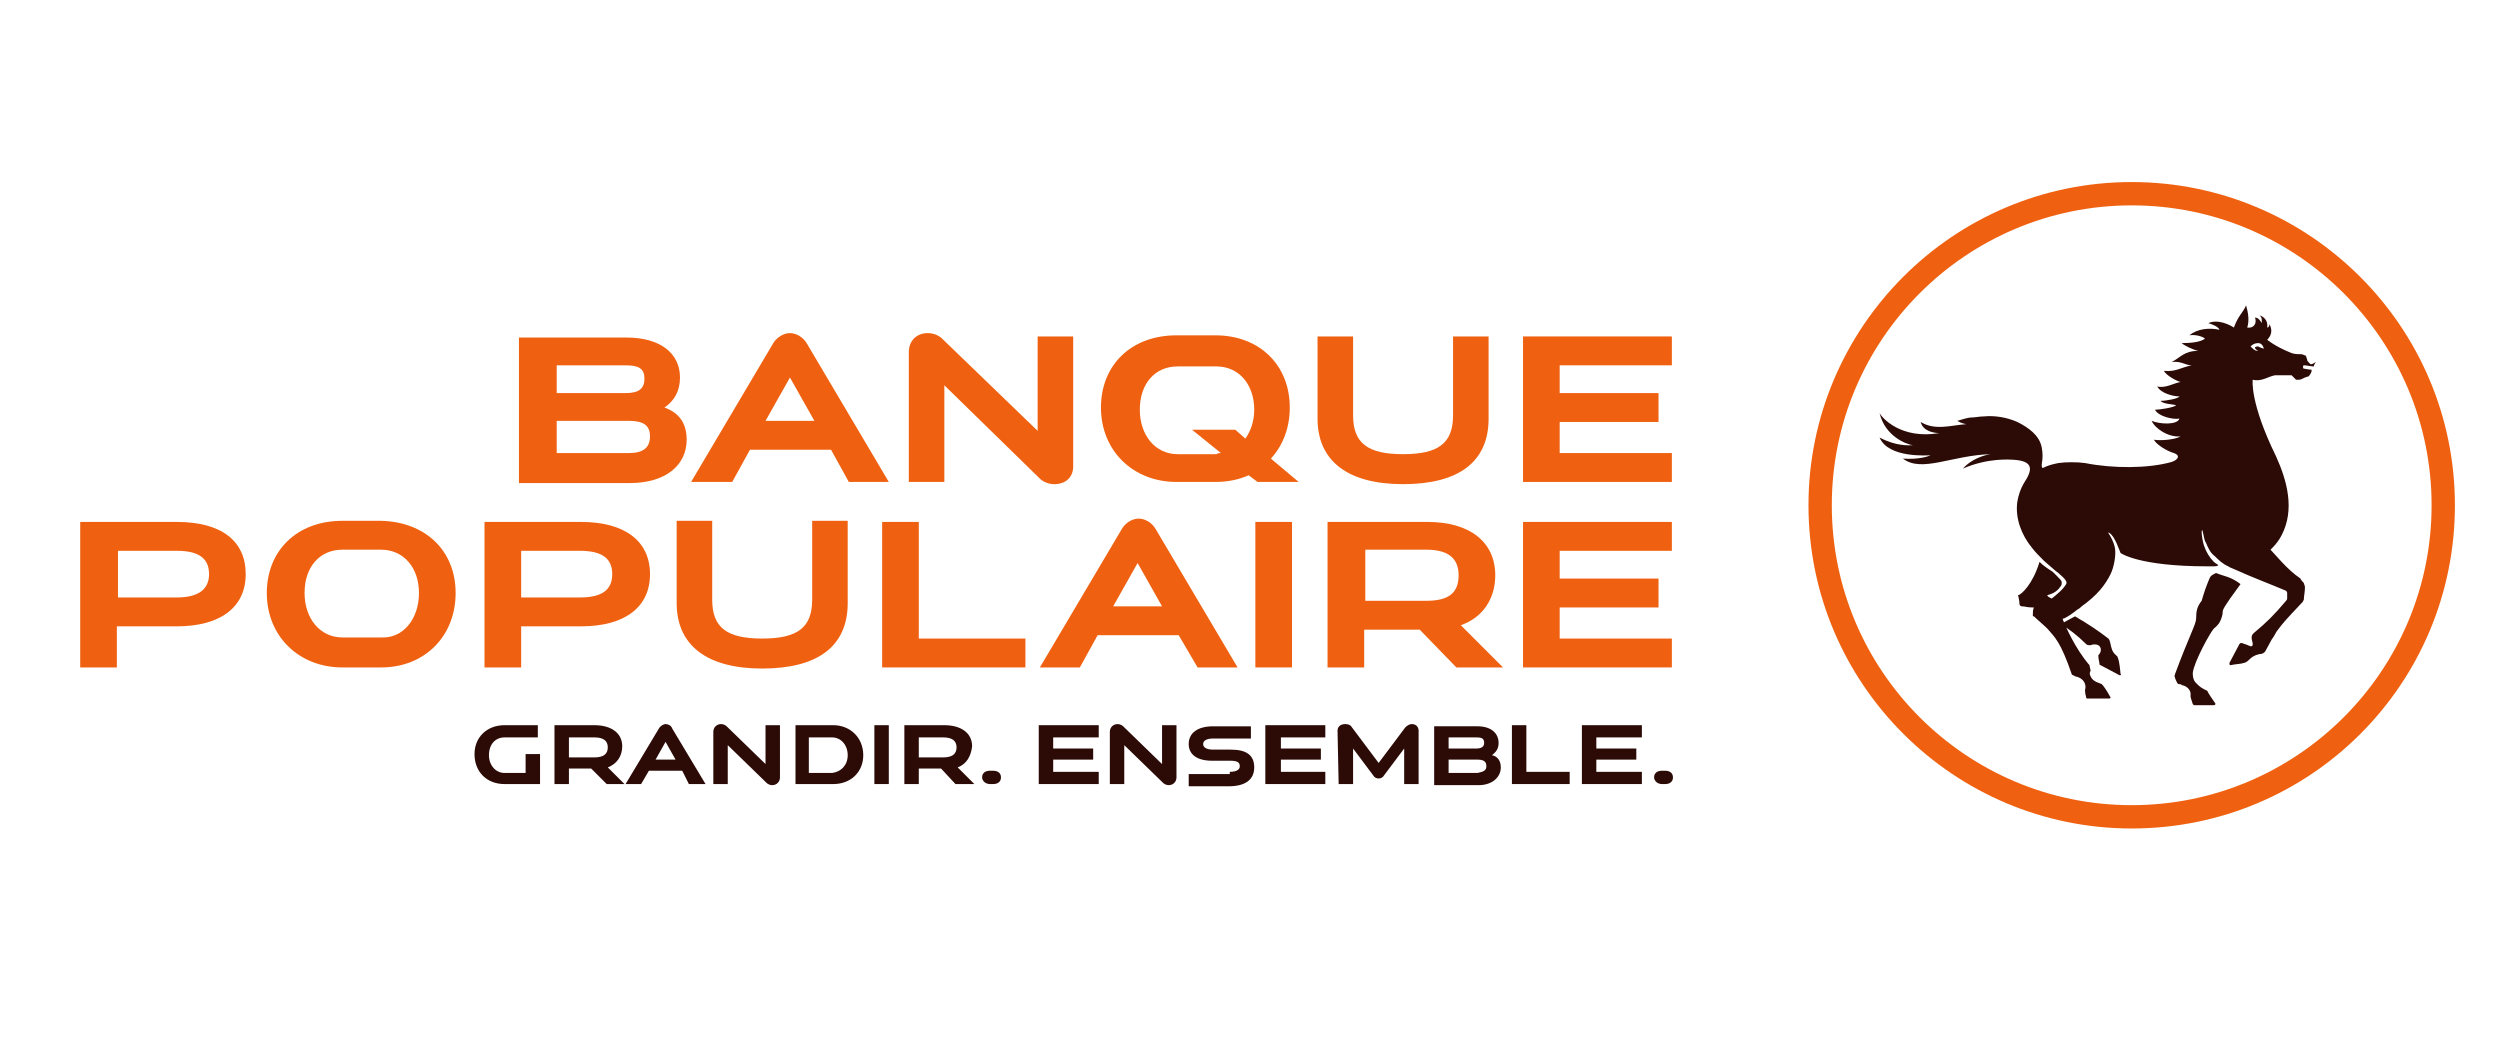 <svg xmlns="http://www.w3.org/2000/svg" viewBox="0 0 140 58.659" width="140px" height="58.659px"><g transform="matrix(0.622, 0, 0, 0.622, 27.941, -156.439)"><path class="st0" d="M3.7,322.1H0.5c-1.6,0-2.7-1.1-2.7-2.7c0-1.5,1.1-2.6,2.7-2.6h3v1.1h-3c-0.8,0-1.4,0.6-1.4,1.6   c0,0.9,0.6,1.6,1.4,1.6h1.9v-1.7h1.3C3.7,319.4,3.7,322.1,3.7,322.1z" style="fill: rgb(44, 11, 7);"></path><path class="st0" d="M9.8,320.6l1.5,1.5H9.7l-1.4-1.4h-2v1.4H5v-5.3h3.6c1.5,0,2.5,0.7,2.5,1.9C11.1,319.6,10.6,320.3,9.8,320.6    M8.6,319.7c0.8,0,1.2-0.3,1.2-0.9s-0.4-0.9-1.2-0.9H6.3v1.8H8.6z" style="fill: rgb(44, 11, 7);"></path><path class="st0" d="M16.5,320.9h-3l-0.7,1.2h-1.4l3-5c0.1-0.2,0.4-0.4,0.6-0.4c0.2,0,0.5,0.1,0.6,0.4l3,5h-1.5L16.5,320.9z    M15.9,319.9l-0.9-1.6l-0.9,1.6H15.9z" style="fill: rgb(44, 11, 7);"></path><path class="st0" d="M24,316.8h1.3v4.7c0,0.4-0.3,0.7-0.7,0.7c-0.2,0-0.4-0.1-0.5-0.2l-3.5-3.4v3.5h-1.3v-4.7   c0-0.4,0.3-0.7,0.7-0.7c0.2,0,0.4,0.1,0.5,0.2l3.5,3.4V316.8z" style="fill: rgb(44, 11, 7);"></path><path class="st0" d="M32.8,319.5c0,1.5-1.1,2.6-2.7,2.6h-3.4v-5.3h3.4C31.6,316.8,32.8,317.9,32.8,319.5 M31.4,319.5   c0-0.9-0.6-1.6-1.4-1.6h-2.1v3.2H30C30.8,321,31.4,320.4,31.4,319.5" style="fill: rgb(44, 11, 7);"></path><rect x="33.8" y="316.8" class="st0" width="1.3" height="5.3" style="fill: rgb(44, 11, 7);"></rect><path class="st0" d="M41.3,320.6l1.5,1.5h-1.7l-1.3-1.4h-2v1.4h-1.3v-5.3h3.6c1.5,0,2.5,0.7,2.5,1.9   C42.5,319.6,42.1,320.3,41.3,320.6 M40,319.7c0.8,0,1.2-0.3,1.2-0.9s-0.4-0.9-1.2-0.9h-2.2v1.8H40z" style="fill: rgb(44, 11, 7);"></path><path class="st0" d="M43.5,321.5c0-0.4,0.3-0.6,0.7-0.6h0.3c0.4,0,0.7,0.2,0.7,0.6s-0.3,0.6-0.7,0.6h-0.3   C43.8,322.1,43.5,321.8,43.5,321.5" style="fill: rgb(44, 11, 7);"></path><polygon class="st0" points="49.9,318.9 53.5,318.9 53.5,319.9 49.9,319.9 49.9,321 54,321 54,322.1 48.6,322.1 48.6,316.8    54,316.8 54,317.9 49.9,317.9  " style="fill: rgb(44, 11, 7);"></polygon><path class="st0" d="M59.7,316.8H61v4.7c0,0.4-0.3,0.7-0.7,0.7c-0.2,0-0.4-0.1-0.5-0.2l-3.5-3.4v3.5H55v-4.7c0-0.4,0.3-0.7,0.7-0.7   c0.2,0,0.4,0.1,0.5,0.2l3.5,3.4V316.8z" style="fill: rgb(44, 11, 7);"></path><path class="st0" d="M65.8,321c0.6,0,0.9-0.2,0.9-0.5c0-0.4-0.3-0.5-0.9-0.5h-1.6c-1.4,0-2.1-0.6-2.1-1.5c0-1,0.8-1.6,2.2-1.6h3.4   v1.1h-3.4c-0.6,0-0.9,0.2-0.9,0.5s0.3,0.5,0.9,0.5h1.6c1.4,0,2.1,0.5,2.1,1.6s-0.8,1.7-2.3,1.7h-3.6v-1.1h3.7V321z" style="fill: rgb(44, 11, 7);"></path><polygon class="st0" points="70.4,318.9 74,318.9 74,319.9 70.4,319.9 70.4,321 74.4,321 74.4,322.1 69,322.1 69,316.8 74.4,316.8    74.4,317.9 70.4,317.9  " style="fill: rgb(44, 11, 7);"></polygon><path class="st0" d="M75.5,317.3c0-0.4,0.3-0.6,0.7-0.6c0.3,0,0.5,0.1,0.6,0.3l2.4,3.2l2.4-3.2c0.2-0.2,0.4-0.3,0.6-0.3   c0.4,0,0.6,0.3,0.6,0.6v4.8h-1.3v-3.2l-1.8,2.4c-0.1,0.2-0.3,0.3-0.5,0.3s-0.4-0.1-0.5-0.3l-1.8-2.4v3.2h-1.3L75.5,317.3   L75.5,317.3z" style="fill: rgb(44, 11, 7);"></path><path class="st0" d="M90.2,320.6c0,0.9-0.8,1.6-2,1.6h-4v-5.3h3.9c1.2,0,1.9,0.6,1.9,1.5c0,0.5-0.2,0.8-0.6,1.1   C89.9,319.6,90.2,320,90.2,320.6 M85.5,318.9H88c0.5,0,0.7-0.2,0.7-0.5c0-0.4-0.2-0.5-0.7-0.5h-2.5V318.9z M88.9,320.5   c0-0.4-0.2-0.6-0.8-0.6h-2.6v1.2h2.6C88.6,321,88.9,320.9,88.9,320.5" style="fill: rgb(44, 11, 7);"></path><polygon class="st0" points="96.4,321 96.4,322.1 91.2,322.1 91.2,316.8 92.5,316.8 92.5,321  " style="fill: rgb(44, 11, 7);"></polygon><polygon class="st0" points="98.8,318.9 102.4,318.9 102.4,319.9 98.8,319.9 98.8,321 102.9,321 102.9,322.1 97.5,322.1    97.5,316.8 102.9,316.8 102.9,317.9 98.8,317.9  " style="fill: rgb(44, 11, 7);"></polygon><path class="st0" d="M104,321.5c0-0.4,0.3-0.6,0.7-0.6h0.3c0.4,0,0.7,0.2,0.7,0.6s-0.3,0.6-0.7,0.6h-0.3   C104.3,322.1,104,321.8,104,321.5" style="fill: rgb(44, 11, 7);"></path><path class="st1" d="M16.9,291.1c0,2.3-1.9,3.9-5.1,3.9h-10v-13.1h9.7c3,0,4.8,1.4,4.8,3.6c0,1.2-0.5,2.1-1.4,2.7   C16.3,288.7,16.9,289.7,16.9,291.1 M5.2,286.9h6.2c1.2,0,1.7-0.4,1.7-1.3s-0.5-1.2-1.7-1.2H5.2V286.9z M13.6,290.8   c0-1-0.6-1.4-1.9-1.4H5.2v2.9h6.5C13,292.3,13.6,291.8,13.6,290.8" style="fill: rgb(239, 97, 16);"></path><path class="st1" d="M29.9,292h-7.3l-1.6,2.9h-3.7l7.4-12.5c0.3-0.5,0.9-0.9,1.5-0.9s1.2,0.4,1.5,0.9l7.4,12.5h-3.6L29.9,292z    M28.4,289.4l-2.2-3.9l-2.2,3.9H28.4z" style="fill: rgb(239, 97, 16);"></path><path class="st1" d="M48.5,281.8h3.2v11.7c0,1-0.7,1.6-1.7,1.6c-0.5,0-1-0.2-1.3-0.5l-8.6-8.4v8.7h-3.2v-11.7c0-1,0.7-1.7,1.7-1.7   c0.5,0,1,0.2,1.3,0.5l8.6,8.3C48.5,290.3,48.5,281.8,48.5,281.8z" style="fill: rgb(239, 97, 16);"></path><path class="st1" d="M68.3,294.9l-0.8-0.6c-0.9,0.4-1.9,0.6-3,0.6H61c-3.9,0-6.8-2.8-6.8-6.7c0-3.8,2.7-6.5,6.8-6.5h3.5   c4,0,6.7,2.7,6.7,6.5c0,1.8-0.6,3.4-1.7,4.6l2.5,2.1H68.3z M65,292.3l-2.6-2.1h3.9l0.9,0.8c0.5-0.7,0.8-1.6,0.8-2.6   c0-2.3-1.4-3.9-3.4-3.9h-3.5c-2,0-3.4,1.5-3.4,3.9c0,2.3,1.4,4,3.4,4h3.5C64.7,292.3,64.9,292.3,65,292.3" style="fill: rgb(239, 97, 16);"></path><path class="st1" d="M89.1,281.8v7.4c0,3.9-2.7,5.9-7.7,5.9s-7.7-2.1-7.7-5.9v-7.4h3.2v7.1c0,2.5,1.3,3.5,4.5,3.5s4.5-1,4.5-3.5   v-7.1H89.1z" style="fill: rgb(239, 97, 16);"></path><polygon class="st1" points="95.5,286.9 104.4,286.9 104.4,289.5 95.5,289.5 95.5,292.3 105.6,292.3 105.6,294.9 92.2,294.9    92.2,281.8 105.6,281.8 105.6,284.4 95.5,284.4  " style="fill: rgb(239, 97, 16);"></polygon><path class="st1" d="M-22.8,303.2c0,3-2.3,4.7-6.2,4.7h-5.4v3.7h-3.3v-13.1h8.7C-25,298.5-22.8,300.2-22.8,303.2 M-26.1,303.2   c0-1.4-0.9-2.1-2.9-2.1h-5.3v4.2h5.3C-27.1,305.3-26.1,304.6-26.1,303.2" style="fill: rgb(239, 97, 16);"></path><path class="st1" d="M-3.9,304.9c0,3.9-2.8,6.7-6.7,6.7h-3.5c-3.9,0-6.8-2.8-6.8-6.7c0-3.8,2.7-6.5,6.8-6.5h3.5   C-6.6,298.5-3.9,301.1-3.9,304.9 M-7.2,304.9c0-2.3-1.4-3.9-3.4-3.9h-3.5c-2,0-3.4,1.5-3.4,3.9c0,2.3,1.4,4,3.4,4h3.5   C-8.6,309-7.2,307.2-7.2,304.9" style="fill: rgb(239, 97, 16);"></path><path class="st1" d="M13.6,303.2c0,3-2.3,4.7-6.2,4.7H2v3.7h-3.3v-13.1h8.7C11.3,298.5,13.6,300.2,13.6,303.2 M10.2,303.2   c0-1.4-0.9-2.1-2.9-2.1H2v4.2h5.3C9.3,305.3,10.2,304.6,10.2,303.2" style="fill: rgb(239, 97, 16);"></path><path class="st1" d="M31.4,298.4v7.4c0,3.9-2.7,5.9-7.7,5.9s-7.7-2.1-7.7-5.9v-7.4h3.2v7.1c0,2.5,1.3,3.5,4.5,3.5s4.5-1,4.5-3.5   v-7.1H31.4z" style="fill: rgb(239, 97, 16);"></path><polygon class="st1" points="47.4,309 47.4,311.6 34.5,311.6 34.5,298.5 37.8,298.5 37.8,309  " style="fill: rgb(239, 97, 16);"></polygon><path class="st1" d="M61.2,308.7h-7.3l-1.6,2.9h-3.6l7.4-12.5c0.3-0.5,0.9-0.9,1.5-0.9s1.2,0.4,1.5,0.9l7.4,12.5h-3.6L61.2,308.7z    M59.7,306.1l-2.2-3.9l-2.2,3.9H59.7z" style="fill: rgb(239, 97, 16);"></path><rect x="68.1" y="298.5" class="st1" width="3.3" height="13.1" style="fill: rgb(239, 97, 16);"></rect><path class="st1" d="M86.6,307.8l3.8,3.8h-4.2l-3.3-3.4h-5v3.4h-3.3v-13.1h9c3.8,0,6.1,1.8,6.1,4.8   C89.7,305.4,88.6,307.1,86.6,307.8 M83.5,305.6c2,0,2.9-0.7,2.9-2.3c0-1.5-0.9-2.3-2.9-2.3H78v4.6L83.5,305.6L83.5,305.6z" style="fill: rgb(239, 97, 16);"></path><polygon class="st1" points="95.5,303.6 104.4,303.6 104.4,306.2 95.5,306.2 95.5,309 105.6,309 105.6,311.6 92.2,311.6    92.2,298.5 105.6,298.5 105.6,301.1 95.5,301.1  " style="fill: rgb(239, 97, 16);"></polygon><path class="st1" d="M147,326.1c-16,0-29.1-13-29.1-29.1c0-16,13-29.1,29.1-29.1c16,0,29.1,13,29.1,29.1S163.1,326.1,147,326.1    M147,270c-14.9,0-27,12.1-27,27s12.1,27,27,27s27-12.1,27-27S161.9,270,147,270" style="fill: rgb(239, 97, 16);"></path><path class="st0" d="M145.7,310.6c-0.1-0.1-0.4-0.3-0.5-0.7c-0.1-0.2-0.1-0.7-0.3-0.9c-0.9-0.7-1.8-1.3-3-2   c-0.4,0.2-0.9,0.5-1.3,0.7c0.7,0.4,1.5,1,2.3,1.8c0.1,0.1,0.2,0.1,0.4,0.1c0.2-0.1,0.5-0.1,0.7,0c0.3,0.2,0.3,0.6,0,0.9v0.1   c0,0.3,0.1,0.5,0.1,0.7c0,0,0,0.1,0.1,0.1l1.7,0.9c0.1,0,0.2,0,0.1-0.1C145.9,311.1,145.8,310.8,145.7,310.6   C145.8,310.6,145.8,310.6,145.7,310.6 M154.6,303.1c-0.2,0.1-0.5,0.2-0.6,0.5c-0.3,0.7-0.5,1.3-0.7,2c-0.4,0.5-0.5,0.9-0.5,1.6   c0,0.5-0.6,1.5-1.9,5c0,0.1-0.1,0.2,0,0.3c0,0.1,0.1,0.3,0.2,0.5l0.1,0.1c0.1,0,0.3,0,0.3,0.1c0.2,0,0.7,0.2,0.8,0.7   c0,0.1,0,0.3,0,0.3l0,0c0,0.1,0.1,0.4,0.2,0.7l0.1,0.1h1.8c0.1,0,0.2-0.1,0.1-0.2c-0.4-0.6-0.5-0.7-0.7-1.1l0,0   c-0.7-0.3-0.9-0.6-1.1-0.8c-0.2-0.3-0.2-0.6-0.2-0.8c0.1-1,1.6-3.7,1.9-4c0.5-0.4,0.6-0.7,0.7-1c0.1-0.3,0.1-0.5,0.1-0.6   c0.1-0.4,1.1-1.7,1.6-2.4C155.9,303.4,155.3,303.4,154.6,303.1 M163,284.2C163,284.2,162.9,284.2,163,284.2   c-0.2-0.2-0.2-0.2-0.2-0.3c-0.1-0.3-0.1-0.4-0.2-0.4c-0.1,0-0.2-0.1-0.3-0.1c-0.3,0-0.6,0-0.9-0.1c-1.5-0.6-2.2-1.2-2.2-1.2   c0.2-0.2,0.6-0.7,0.2-1.4c0,0.2-0.1,0.3-0.2,0.3c0.1-0.6-0.3-1-0.7-1.1c0.3,0.2,0.2,0.6,0.2,0.7c-0.1-0.2-0.3-0.5-0.6-0.5   c0.2,0.5-0.1,1-0.7,0.9c0.2-0.6,0.1-1.3-0.1-2l0,0c-0.3,0.7-0.7,0.9-1.1,2c-0.3-0.2-1.4-0.8-2.3-0.4c0.3,0.1,0.9,0.3,1,0.6   c-0.9-0.2-2-0.1-2.7,0.5c0.5-0.1,1.2,0.1,1.4,0.3c-0.4,0.3-1.2,0.4-2.1,0.4c0.2,0.2,1,0.6,1.5,0.7c-1.3,0-1.6,0.6-2.4,1   c0.9-0.1,1.2,0.3,1.8,0.3c-1,0.2-1.4,0.6-2.5,0.5c0.2,0.4,1.1,0.9,1.5,1c-0.6,0.1-1.4,0.6-2.1,0.4c0.3,0.6,1.4,0.9,2,0.9   c-0.1,0.2-1.2,0.4-1.7,0.4c0.2,0.3,1.2,0.3,1.4,0.4c-0.2,0.2-1.5,0.4-1.9,0.4c0.3,0.6,1.6,0.9,2.2,0.8c-0.2,0.6-1.8,0.5-2.5,0.2   c0.3,0.7,1.5,1.5,2.6,1.4c-0.5,0.3-1.8,0.4-2.4,0.3c0.2,0.4,1.1,1,1.8,1.2c0.6,0.2,0.4,0.6-0.2,0.8c-2.1,0.6-5.3,0.6-7.8,0.1   c-0.7-0.1-1.7-0.1-2.4,0c-0.5,0.1-0.9,0.2-1.3,0.4l0,0c-0.2,0.1-0.2,0-0.2-0.3l0,0c0.1-0.5,0.1-1,0-1.5c-0.2-1.1-1.2-1.8-2.2-2.3   c-0.9-0.4-2-0.6-3-0.5c-0.4,0-0.8,0.1-1.2,0.1c-0.2,0-0.9,0.2-1.2,0.3c0.2,0.1,0.3,0.2,0.8,0.3c-1.4,0.1-2.8,0.6-4.1-0.2   c0.2,0.8,1.1,1,1.7,1c-3.5,0.6-5.2-1.4-5.4-1.8c0.5,2.1,2.4,2.8,3,2.9c-0.4,0-1.5,0.1-3-0.7c0.8,1.9,4.4,1.6,4.6,1.6   c-0.2,0.1-1.1,0.4-2.5,0.3c1.7,1.3,4.4-0.3,7.9-0.4c-0.7,0.1-1.8,0.5-2.5,1.3c2.3-1,4.3-0.8,4.5-0.8c1.9,0.1,1.8,0.9,1,2.1   c-0.3,0.5-0.5,1.1-0.6,1.7c-0.2,1.5,0.4,3,1.3,4.1c0.3,0.4,0.7,0.8,1.1,1.2c0.6,0.5,1,0.9,1.3,1.1c0.7,0.6,0.8,0.8,0.7,1   c-0.3,0.5-0.8,0.9-1.3,1.3l-0.2-0.1c-0.2-0.1-0.2-0.2-0.2-0.2c0.3-0.1,0.8-0.2,1.2-0.8c0.1-0.1,0.1-0.2,0.1-0.4   c0-0.1-0.2-0.3-0.4-0.5l0,0l0,0c0,0,0,0-0.1-0.1s-0.2-0.2-0.3-0.3c-0.3-0.2-0.8-0.5-1.2-0.9c-0.6,2-1.6,2.9-1.9,3   c0,0-0.1,0.1,0,0.1c0,0.1,0.1,0.4,0.1,0.7c0,0.1,0.1,0.2,0.2,0.2c0.3,0,0.5,0.1,0.9,0.1c0.1,0,0.1,0,0.2,0l0,0l0,0   c-0.1,0.2-0.1,0.4-0.1,0.7c0,0.1,0,0.1,0.1,0.1c0.3,0.3,0.9,0.8,1.2,1.1c0.7,0.8,1.2,1.2,2.2,4.1c0,0.1,0.2,0.1,0.3,0.2   c1,0.2,1,1,0.9,1.2c0,0,0,0,0,0.1c0,0.3,0.1,0.5,0.1,0.6c0,0,0,0.1,0.1,0.1h2c0.1,0,0.1-0.1,0.1-0.1c-0.4-0.7-0.6-1-0.8-1.2l0,0   c-0.2-0.1-0.8-0.2-1-0.7c-0.1-0.2-0.1-0.3,0-0.5c0-0.1-0.1-0.4-0.1-0.5c-1.3-1.5-2.2-3.6-2.4-4.1c0-0.1,0-0.1,0-0.1s0,0,0.1,0l0,0   l0,0c0.4-0.2,0.7-0.4,1.2-0.8c0.2-0.1,0.3-0.2,0.4-0.3c1.4-1,2.1-1.9,2.6-2.9c0.3-0.6,0.5-1.7,0.4-2.3c-0.1-0.6-0.4-1.1-0.6-1.4   c0,0,0-0.1,0.1,0c0.5,0.3,0.9,1.6,1,1.8c0,0,1.6,1.2,7.8,1.2c0.2,0,0.4,0,0.6,0c0.1,0,0.3,0,0.4-0.1c-0.1-0.1-0.3-0.2-0.4-0.3   c-0.4-0.4-0.7-0.9-0.9-1.5c-0.1-0.3-0.2-0.9-0.2-1.2c0-0.2,0.1-0.2,0.1,0c0.1,0.3,0.1,0.7,0.3,1c0.2,0.5,0.4,0.9,0.8,1.2   c0.3,0.3,0.7,0.7,1.2,0.9c0.1,0.1,0.2,0.1,0.4,0.2c2,0.9,3.4,1.4,4.8,2c0,0,0.1,0.1,0.1,0.2c0,0,0,0.2,0,0.5c0,0.1-0.1,0.2-0.1,0.2   c-1.1,1.3-1.7,1.9-2.9,2.9c-0.1,0.1-0.2,0.2-0.2,0.4c0,0.3,0.1,0.4,0.1,0.6s-0.1,0.2-0.2,0.2c-0.2-0.1-0.5-0.2-0.8-0.3   c-0.1,0-0.1,0-0.2,0.1l-0.9,1.7c0,0.1,0,0.2,0.1,0.2c0.4-0.1,0.9-0.1,1.2-0.2c0.5-0.1,0.5-0.6,1.4-0.8c0.1,0,0.3,0,0.5-0.2   c0.1-0.2,0.4-0.7,0.6-1.1c0.3-0.4,0.4-0.7,0.5-0.8c0.6-0.8,0.7-0.9,2.3-2.6l0.1-0.2c0-0.3,0.1-0.7,0.1-1.1c0-0.2-0.1-0.3-0.1-0.4   c0,0-0.3-0.3-0.3-0.4c-1.2-0.8-2.3-2.2-2.7-2.6l0.1-0.1l0,0c0,0,0,0,0.1-0.1c0.3-0.3,0.6-0.7,0.8-1.1c1.2-2.3,0.5-4.9-0.5-7.1   c-2.4-4.9-2.1-6.9-2.1-6.9c0.8,0.2,1.4-0.3,2-0.4h1.5c0.1,0.1,0.3,0.3,0.4,0.4c0.1,0,0.2,0,0.3,0s0.3-0.1,0.5-0.2l0.3-0.1   c0,0,0.1,0,0.1-0.1c0.1-0.1,0.2-0.3,0.2-0.4v-0.1c-0.2,0-0.6-0.1-0.7-0.1c-0.1,0-0.1-0.3,0-0.3c0.2,0,0.7,0.1,0.8,0.1h0.1   c0-0.1,0.1-0.3,0.2-0.4C163.1,284.4,163.1,284.3,163,284.2 M158.4,282.7c-0.3,0-0.3,0.1-0.3,0.1c0,0.1,0.1,0.2,0.3,0.3   c-0.3,0-0.4-0.1-0.7-0.4c0.2-0.2,0.4-0.3,0.7-0.3c0.4,0,0.5,0.5,0.5,0.5S158.5,282.8,158.4,282.7" style="fill: rgb(44, 11, 7);"></path></g></svg>